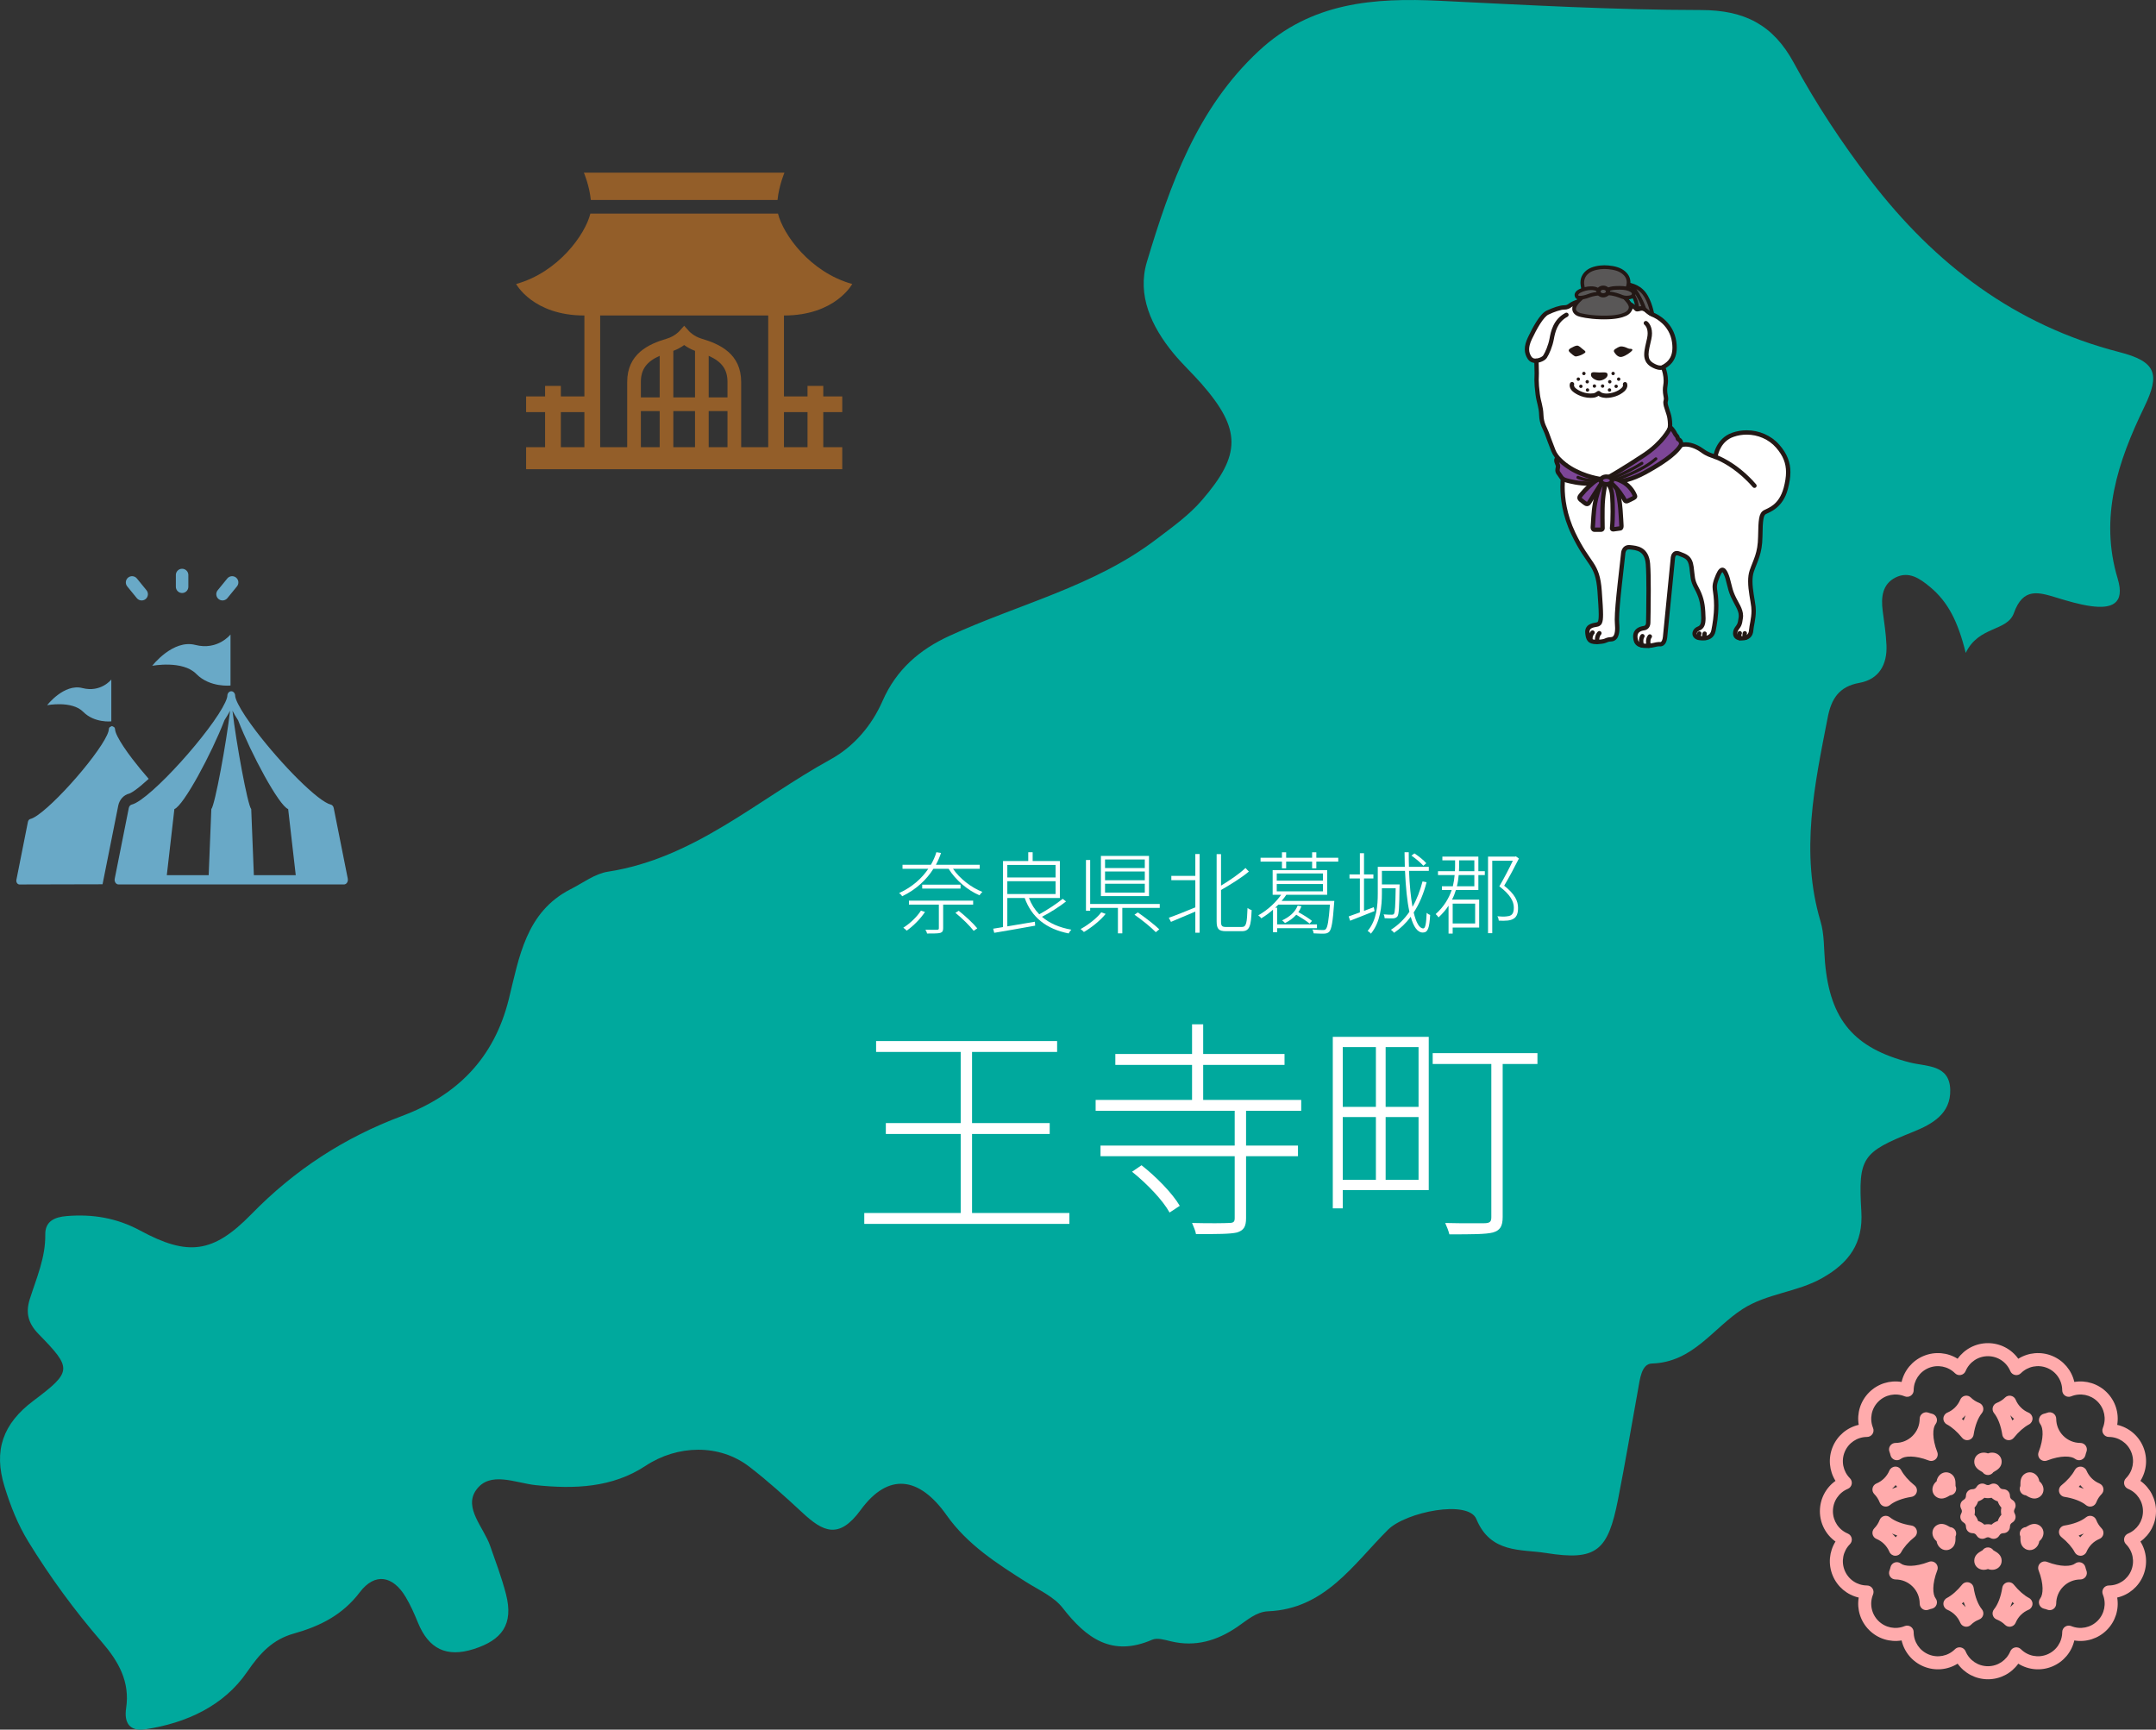 <?xml version="1.0" encoding="UTF-8"?><svg id="_イヤー_2" xmlns="http://www.w3.org/2000/svg" width="260.886" height="209.295" viewBox="0 0 260.886 209.295"><rect x="0" y="0" width="260.886" height="209.295" fill="#333333" stroke="none"/><defs><style>.cls-1{fill:#00a99d;}.cls-2{fill:#69a9c7;}.cls-3,.cls-4{fill:#fff;}.cls-5{fill:#ffabac;}.cls-6{fill:#935e29;}.cls-7,.cls-8{fill:#231815;}.cls-9{fill:#595757;}.cls-9,.cls-8,.cls-10,.cls-4{fill-rule:evenodd;}.cls-10{fill:#7d4697;}</style></defs><g id="_イヤー_1-2"><g><path class="cls-6" d="M94.084,24.197c.184-1.795,.841-3.305,.841-3.305h-24.274s.657,1.509,.843,3.305h22.59Z"/><path class="cls-6" d="M103.122,34.364c-5.132-1.425-8.37-6.026-8.98-8.516h-22.706c-.61,2.489-3.848,7.091-8.982,8.516,0,0,2.036,3.812,8.261,3.812v9.789h-2.85v-1.27h-1.907v1.27h-2.297v1.905h2.297v4.238h-2.297v2.669h38.254v-2.669h-2.294v-4.238h2.295v-1.905h-2.295v-1.27h-1.907v1.27h-2.852v-9.789c6.225,0,8.261-3.812,8.261-3.812Zm-32.408,19.744h-2.85v-4.238h2.85v4.238Zm17.315-6.022h-2.274v-5.032c1.604,.714,2.274,1.665,2.274,3.162v1.869Zm0,1.655v4.367h-2.274v-4.367h2.274Zm-3.929-1.655h-2.623v-5.634c.546-.201,.991-.464,1.312-.702,.32,.237,.766,.5,1.311,.702v5.634Zm0,1.655v4.367h-2.623v-4.367h2.623Zm-4.277-1.655h-2.275v-1.869c0-1.497,.67-2.448,2.275-3.162v5.032Zm0,1.655v4.367h-2.275v-4.367h2.275Zm13.133,4.367h-3.272v-7.891c0-3.394-2.564-4.583-4.8-5.24-.914-.27-1.478-.872-1.479-.874l-.616-.687-.617,.687c-.004,.006-.558,.602-1.479,.874-2.235,.657-4.8,1.846-4.8,5.24v7.891h-3.272v-15.932h20.335v15.932Zm4.758-4.238v4.238h-2.852v-4.238h2.852Z"/></g><path class="cls-2" d="M22.035,71.756c.418,0,.756-.338,.756-.755v-1.425c0-.417-.338-.755-.756-.755s-.756,.338-.756,.755v1.425c0,.417,.338,.755,.756,.755Zm1.713,9.79c1.658,1.683,4.144,1.403,4.144,1.403v-6.175s-1.538,1.965-4.262,1.263c-2.723-.702-5.211,2.526-5.211,2.526,0,0,3.673-.702,5.33,.983Zm3.765-9.168l1.162-1.425c.263-.323,.216-.799-.108-1.063-.323-.263-.8-.215-1.064,.108l-1.162,1.425c-.263,.323-.216,.799,.108,1.063,.323,.263,.799,.215,1.064-.108Zm14.572,33.954l-1.704-8.56c-.042-.218-.191-.384-.375-.423-.288-.055-.877-.389-1.564-.931-.69-.54-1.507-1.28-2.367-2.131-1.716-1.704-3.603-3.857-5.072-5.786-.98-1.283-1.776-2.477-2.203-3.332-.246-.481-.353-.877-.342-.965,0-.149-.049-.292-.139-.397-.088-.105-.21-.165-.335-.165-.126,0-.247,.06-.335,.165-.09,.104-.14,.248-.14,.397,.008,.074-.067,.393-.257,.788-.185,.399-.468,.894-.822,1.444-.709,1.101-1.707,2.424-2.813,3.757-2.21,2.668-4.881,5.4-6.565,6.575-.473,.336-.874,.537-1.09,.58-.186,.039-.333,.206-.377,.423l-1.703,8.56c-.033,.167,0,.342,.09,.477,.091,.135,.226,.213,.37,.213h27.276c.149,0,.285-.078,.373-.213,.091-.135,.124-.31,.09-.477Zm-16.512-8.431l-.322,7.999h-5.067l.917-7.999c1.119-.418,4.499-6.709,6.066-10.764,.26-.403,.486-.781,.674-1.134-.449,3.877-1.838,11.438-2.268,11.898Zm5.146,7.999l-.32-7.999c-.434-.46-1.823-8.025-2.269-11.902,.186,.351,.397,.718,.656,1.119l.022,.032c1.57,4.055,4.943,10.333,6.061,10.751l.918,7.999h-5.067Zm-16.411-8.417c.069-.338,.22-.658,.456-.925,.227-.258,.546-.459,.913-.543l-.001-.004,.016-.006,.135-.064c.124-.065,.298-.17,.494-.309l.008-.006c.446-.31,1.027-.8,1.663-1.384-.702-.802-1.379-1.625-1.973-2.404-.803-1.052-1.455-2.03-1.804-2.732-.204-.394-.289-.719-.282-.792,0-.121-.042-.24-.112-.325l-.275-.136-.275,.136c-.075,.085-.114,.203-.114,.325,.005,.061-.057,.323-.211,.646-.152,.327-.385,.733-.674,1.184-.582,.902-1.4,1.987-2.307,3.081-1.813,2.188-4.002,4.427-5.382,5.391-.389,.276-.717,.441-.893,.476-.153,.032-.272,.169-.31,.347l-1.395,7.019c-.027,.137,0,.281,.073,.392,.074,.111,.185,.174,.304,.174l10.046-.024,1.898-9.507,.001-.009Zm2.249-25.104c.263,.323,.74,.372,1.064,.108,.323-.264,.371-.74,.108-1.063l-1.162-1.425c-.264-.323-.74-.372-1.064-.108-.323,.264-.371,.74-.108,1.063l1.162,1.425Zm-6.486,13.757c1.362,1.38,3.399,1.151,3.399,1.151v-5.063s-1.261,1.611-3.494,1.035c-2.234-.575-4.273,2.072-4.273,2.072,0,0,3.01-.576,4.368,.805Z"/><path class="cls-1" d="M237.864,78.998c1.583-3.292,5.018-2.556,5.831-4.826,1.115-3.113,2.981-2.518,5.181-1.849,1.349,.41,2.717,.82,4.106,1.016,2.473,.349,4.202-.226,3.27-3.313-2.247-7.444,.021-14.19,3.22-20.786,1.949-4.018,1.418-5.492-3.025-6.635-12.626-3.248-22.306-10.619-30.133-20.817-3.457-4.505-6.566-9.224-9.257-14.19-2.488-4.592-5.956-6.377-11.234-6.383-10.522-.012-21.047-.603-31.563-1.117-8.015-.392-15.605,.173-21.936,6.063-7.498,6.975-10.73,16.169-13.542,25.521-1.217,4.048,.557,7.845,3.207,11.065,1.059,1.288,2.295,2.428,3.395,3.685,4.847,5.543,4.811,8.586,.066,14.082-1.619,1.875-3.579,3.254-5.525,4.735-7.522,5.725-16.683,7.849-25.053,11.701-3.592,1.653-6.41,4.06-8.075,7.859-1.297,2.962-3.444,5.514-6.318,7.094-8.804,4.84-16.455,11.96-26.921,13.575-1.573,.243-3.021,1.36-4.505,2.114-5.434,2.762-6.242,8.299-7.484,13.304-1.79,7.214-6.308,11.664-12.93,14.142-6.998,2.618-12.998,6.528-18.223,11.883-4.637,4.752-7.682,5.097-13.442,1.985-2.854-1.542-5.775-2.018-8.916-1.757-1.425,.118-2.604,.605-2.58,2.244,.042,2.786-1.073,5.269-1.881,7.829-.525,1.665-.159,2.936,1.056,4.184,4.057,4.168,4.136,4.525-.614,8.093-3.691,2.773-4.842,6.004-3.493,10.376,.726,2.355,1.607,4.591,2.896,6.689,2.63,4.282,5.591,8.323,8.873,12.118,2.017,2.332,3.432,4.797,2.947,8.015-.266,1.77,.427,2.836,2.31,2.553,4.982-.748,9.519-2.846,12.328-6.945,1.579-2.304,3.099-3.923,5.67-4.646,3.147-.886,5.867-2.229,7.967-4.994,1.826-2.405,3.998-2.012,5.544,.562,.593,.987,1.061,2.058,1.498,3.127,1.288,3.149,3.435,4.243,6.761,3.18,3.372-1.077,4.841-2.964,3.884-6.648-.521-2.004-1.239-3.905-1.916-5.839-.782-2.239-3.231-4.593-1.691-6.754,1.671-2.344,4.753-.841,7.217-.586,4.672,.484,9.254,.321,13.29-2.343,3.828-2.527,8.907-2.692,12.551,.115,2.235,1.722,4.341,3.624,6.41,5.547,2.507,2.33,4.425,3.291,7.059-.315,3.344-4.578,7.093-4.053,10.403,.637,2.497,3.538,6.081,5.847,9.68,8.115,1.513,.953,3.309,1.747,4.357,3.095,2.866,3.684,5.968,5.969,10.839,3.851,.615-.267,1.529,.019,2.269,.196,2.964,.709,5.581-.082,8.017-1.741,1.168-.795,2.289-1.834,3.74-1.894,6.894-.283,10.325-5.705,14.503-9.868,2.161-2.153,9.713-3.675,10.698-1.286,1.728,4.188,5.453,3.623,8.394,4.096,6.166,.991,7.52-.276,8.74-6.451,.871-4.409,1.614-8.843,2.417-13.266,.231-1.269,.409-3.169,1.68-3.206,4.991-.145,7.404-4.29,10.977-6.589,2.976-1.915,6.591-2.024,9.649-3.76,3.234-1.835,4.958-4.189,4.724-8.051-.396-6.539,.109-7.156,6.239-9.622,2.353-.947,4.595-2.205,4.517-5.108-.083-3.082-2.9-2.786-4.891-3.298-6.729-1.731-9.644-5.125-10.261-12.099-.147-1.661-.072-3.396-.54-4.965-2.489-8.355-.728-16.515,.871-24.705,.432-2.214,1.351-3.722,3.825-4.163,2.364-.422,3.378-2.206,3.282-4.539-.058-1.405-.281-2.805-.462-4.203-.211-1.636-.03-3.217,1.567-4.012,1.601-.798,2.922,.114,4.172,1.153,2.152,1.79,3.362,4.137,4.311,7.971Z"/><g><path class="cls-3" d="M129.402,146.777v1.318h-24.82v-1.318h11.667v-9.563h-9.059v-1.318h9.059v-8.609h-10.237v-1.318h21.904v1.318h-10.293v8.609h9.396v1.318h-9.396v9.563h11.779Z"/><path class="cls-3" d="M150.779,134.409v4.207h6.282v1.29h-6.282v7.488c0,1.038-.281,1.486-1.094,1.739-.841,.196-2.412,.196-4.964,.196-.056-.393-.308-.926-.477-1.347,2.16,.057,3.982,.028,4.459,0,.561,0,.701-.14,.701-.589v-7.488h-16.238v-1.29h16.238v-4.207h-16.827v-1.317h11.667v-4.235h-9.283v-1.318h9.283v-3.59h1.346v3.59h9.844v1.318h-9.844v4.235h11.863v1.317h-6.675Zm-12.648,6.591c1.795,1.402,3.758,3.422,4.627,4.908l-1.234,.813c-.813-1.486-2.748-3.506-4.543-4.937l1.15-.785Z"/><path class="cls-3" d="M172.885,144.001h-10.405v2.216h-1.206v-20.754h11.611v18.538Zm-10.405-17.304v7.235h4.01v-7.235h-4.01Zm0,16.07h4.01v-7.601h-4.01v7.601Zm9.171-16.07h-3.982v7.235h3.982v-7.235Zm0,16.07v-7.601h-3.982v7.601h3.982Zm14.387-14.023h-4.207v18.511c0,1.121-.309,1.626-1.178,1.879-.869,.224-2.58,.224-5.272,.224-.084-.364-.309-.953-.505-1.374,2.244,.057,4.263,.028,4.824,.028,.589-.028,.757-.196,.757-.729v-18.538h-7.095v-1.318h12.676v1.318Z"/></g><g><path class="cls-3" d="M115.319,105.126c.812,1.191,2.232,2.286,3.553,2.795-.119,.098-.26,.293-.347,.412-1.408-.585-2.903-1.853-3.737-3.207h-1.842c-.802,1.278-2.048,2.492-3.781,3.326-.065-.13-.238-.304-.368-.39,1.604-.727,2.773-1.81,3.532-2.937h-3.12v-.487h3.435c.292-.509,.52-1.029,.661-1.517l.563,.087c-.152,.466-.357,.953-.618,1.43h5.298v.487h-3.229Zm-3.391,5.222c-.552,.846-1.419,1.701-2.21,2.265-.087-.087-.282-.271-.412-.357,.802-.51,1.625-1.278,2.134-2.069l.487,.162Zm2.199-.888v2.849c0,.347-.086,.488-.347,.574-.282,.076-.78,.076-1.604,.076-.021-.141-.108-.314-.195-.466,.704,.021,1.246,.021,1.419,.011,.162-.011,.206-.054,.206-.185v-2.859h-3.618v-.477h7.768v.477h-3.629Zm2.102-2.416v.477h-4.637v-.477h4.637Zm-.217,3.163c.812,.65,1.777,1.538,2.243,2.124l-.434,.303c-.455-.585-1.397-1.527-2.21-2.178l.401-.249Z"/><path class="cls-3" d="M128.997,109.08c-.812,.64-1.972,1.376-2.914,1.853,.899,.78,2.091,1.301,3.553,1.561-.119,.119-.26,.325-.325,.455-2.719-.542-4.474-1.95-5.319-4.29h-2.102v3.434c1.019-.162,2.188-.368,3.337-.562l.032,.477c-1.788,.325-3.672,.649-4.951,.866l-.13-.498c.347-.055,.748-.119,1.192-.195v-7.995h3.055v-1.062h.531v1.062h3.293v4.475h-3.738c.292,.769,.705,1.419,1.246,1.972,.932-.51,2.112-1.278,2.838-1.874l.401,.324Zm-7.107-4.42v1.517h5.839v-1.517h-5.839Zm0,3.521h5.839v-1.55h-5.839v1.55Z"/><path class="cls-3" d="M133.79,110.586c-.639,.791-1.701,1.647-2.632,2.188-.098-.098-.271-.271-.401-.357,.91-.498,1.972-1.311,2.502-2.025l.531,.194Zm6.544-1.202v.477h-4.529v3.077h-.531v-3.077h-3.358v.347h-.509v-6.143h.509v5.319h8.418Zm-1.3-.953h-5.818v-4.864h5.818v4.864Zm-.509-4.432h-4.81v1.04h4.81v-1.04Zm0,1.452h-4.81v1.062h4.81v-1.062Zm0,1.484h-4.81v1.072h4.81v-1.072Zm-.845,3.467c.888,.617,2.015,1.484,2.6,2.048l-.423,.347c-.552-.574-1.668-1.484-2.578-2.113l.401-.281Z"/><path class="cls-3" d="M144.64,103.339h.52v9.522h-.52v-2.557c-1.051,.444-2.124,.899-2.947,1.246l-.26-.499c.812-.281,2.015-.769,3.207-1.256v-3.294h-2.904v-.52h2.904v-2.644Zm5.623,8.829c.552,0,.628-.477,.693-2.308,.141,.119,.357,.228,.499,.26-.076,1.907-.228,2.557-1.181,2.557h-1.917c-.867,0-1.138-.249-1.138-1.191v-8.136h.531v3.813c1.094-.661,2.265-1.463,2.958-2.135l.412,.434c-.889,.748-2.188,1.549-3.37,2.231v3.803c0,.553,.108,.672,.628,.672h1.885Z"/><path class="cls-3" d="M161.459,109.016s-.011,.162-.021,.26c-.163,2.318-.314,3.152-.596,3.467-.173,.162-.325,.217-.606,.228-.249,.011-.758,0-1.278-.032-.011-.13-.065-.325-.152-.466,.553,.054,1.073,.064,1.257,.064,.173,0,.282-.011,.368-.119,.206-.206,.347-.975,.499-2.957h-6.24c-.13,.13-.249,.249-.39,.379h.238v2.015h4.821v.455h-4.821v.488h-.498v-2.72c-.423,.368-.889,.726-1.419,1.04-.076-.119-.249-.271-.368-.357,1.256-.704,2.21-1.68,2.773-2.492h-1.029v-2.979h6.598v2.979h-4.94c-.173,.249-.358,.499-.574,.748h6.381Zm.477-5.222v.466h-2.654v.812h-.509v-.812h-3.142v.812h-.509v-.812h-2.589v-.466h2.589v-.661h.509v.661h3.142v-.661h.509v.661h2.654Zm-7.443,2.763h5.59v-.867h-5.59v.867Zm0,1.3h5.59v-.889h-5.59v.889Zm2.99,1.798c-.097,.261-.217,.499-.379,.716,.596,.324,1.289,.758,1.657,1.062l-.292,.325c-.368-.304-1.04-.737-1.614-1.073-.379,.423-.855,.759-1.365,1.008-.065-.087-.238-.249-.347-.325,.845-.39,1.582-.985,1.874-1.787l.466,.075Z"/><path class="cls-3" d="M166.329,110.239c-1.04,.423-2.113,.835-2.958,1.171l-.173-.521c.379-.13,.845-.304,1.354-.487v-4.106h-1.257v-.487h1.257v-2.567h.499v2.567h1.137v.487h-1.137v3.922l1.181-.444,.098,.466Zm6.294-3.488c-.369,1.42-.877,2.633-1.56,3.662,.292,1.235,.693,1.929,1.159,1.929,.249,0,.357-.542,.412-1.886,.108,.108,.292,.217,.422,.261-.098,1.592-.271,2.123-.888,2.123-.65,0-1.127-.704-1.462-1.907-.574,.77-1.235,1.409-2.015,1.939-.065-.098-.26-.281-.379-.368,.888-.563,1.636-1.3,2.232-2.178-.282-1.289-.444-3.001-.531-4.951h-2.795v1.647h2.145s0,.173-.011,.249c-.032,2.524-.076,3.348-.249,3.607-.13,.162-.282,.228-.531,.249-.217,0-.618,0-1.019-.021-.011-.151-.054-.336-.13-.466,.422,.043,.834,.043,.975,.043,.141,0,.228-.021,.281-.108,.119-.162,.173-.932,.206-3.098h-1.668v.639c0,1.495-.184,3.488-1.333,4.864-.065-.108-.271-.271-.39-.336,1.105-1.3,1.224-3.12,1.224-4.528v-3.229h3.272c-.011-.574-.021-1.159-.032-1.766h.509c0,.606,0,1.202,.022,1.766h2.405v.487h-2.394c.065,1.733,.217,3.218,.422,4.355,.52-.899,.91-1.929,1.213-3.077l.488,.098Zm-.39-1.993c-.303-.347-.921-.867-1.441-1.225l.357-.271c.52,.336,1.138,.834,1.441,1.191l-.357,.304Z"/><path class="cls-3" d="M178.89,105.419h.78v.466h-.78v1.809h-2.72c-.119,.38-.26,.77-.466,1.159h3.283v3.381h-3.207v.736h-.499v-3.38c-.314,.487-.715,.953-1.213,1.419-.076-.13-.228-.304-.347-.4,1.04-.932,1.614-1.95,1.939-2.915h-1.181v-.455h1.322c.108-.466,.184-.921,.217-1.354h-2.015v-.466h2.047c.022-.293,.022-.574,.022-.835v-.477h-1.539v-.455h4.355v1.767Zm-3.109,3.922v2.404h2.719v-2.404h-2.719Zm2.622-3.456h-1.896c-.032,.433-.097,.888-.216,1.354h2.112v-1.354Zm-1.842-1.301c0,.271,0,.542-.021,.835h1.863v-1.312h-1.842v.477Zm7.237-.704c-.52,1.029-1.181,2.275-1.787,3.294,1.321,1.029,1.679,1.874,1.679,2.676,.011,.596-.141,1.083-.531,1.311-.184,.119-.433,.195-.726,.228-.314,.033-.726,.033-1.073,.011-.011-.151-.065-.379-.173-.53,.412,.043,.802,.054,1.073,.021,.206-.011,.401-.054,.563-.141,.271-.163,.368-.51,.357-.932,0-.727-.412-1.561-1.755-2.567,.596-1.019,1.203-2.188,1.636-3.099h-2.492v8.765h-.509v-9.264h3.271l.098-.032,.368,.26Z"/></g><g><path class="cls-4" d="M189.203,57.314s-.711,3.276,1.175,7.233c1.886,3.957,2.937,3.524,3.184,6.986,.247,3.462,.247,3.956-.371,4.049-.618,.093-1.189,.256-1.106,1.028,.083,.772,.248,1.13,1.337,1.061,1.088-.069,.758-.276,1.543-.317,.786-.041,.772-1.199,.703-1.957-.069-.758,.097-2.563,.331-4.713,.234-2.149,.413-3.693,.413-3.693,0,0,.014-.854,.813-.771,.799,.082,2.032,.153,2.184,2.014,.152,1.861,.034,7.081,.034,7.081,0,0,.042,.607-.509,.689-.551,.083-1.105,.331-1.05,1.116,.055,.785,.451,1.067,1.581,1.026,.578-.022,1.02-.239,1.376-.199,.439,.05,.597-.454,.637-.851,.083-.813,.942-9.525,.942-9.525,0,0,.014-.882,.772-.579,.758,.303,1.323,.414,1.488,1.626,.165,1.213,.069,1.544,.606,2.536,.538,.992,.73,1.75,.799,2.866,.069,1.116,.083,1.791-.551,2.039-.634,.248-.689,1.033,.124,1.144,.813,.111,1.516-.069,1.681-.896,.166-.827,.4-2.205,.317-3.652-.082-1.446-.344-1.529,.041-2.577,.386-1.047,.717-1.543,1.116-.717,.4,.827,.4,1.695,.868,2.742,.468,1.048,1.075,1.723,.964,2.618-.11,.896-.234,.965-.496,1.337-.262,.372-.358,1.13,.482,1.171,.841,.041,1.226-.344,1.268-.965,.041-.62,.4-1.723,.276-2.839-.124-1.116-.648-3.018-.207-4.327,.441-1.309,1.006-2.094,1.033-4.175,.028-2.08,.11-2.7,.551-2.949,.441-.248,1.943-.651,2.532-2.877,.534-2.015,.427-3.505-.974-5.107-1.32-1.51-3.514-2.046-5.417-1.385-1.895,.656-2.122,2.673-2.122,2.673-.578-.207-1.006-.317-1.557-.73-.551-.413-1.654-.978-2.549-.703-.895,.276-9.632,3.128-9.632,3.128l-4.631,.339Z"/><path class="cls-7" d="M198.065,78.12c-.297-.226-.42-.58-.445-.979-.004-.044-.005-.086-.005-.126-.005-.417,.173-.751,.43-.946,.256-.199,.561-.281,.847-.325,.153-.028,.19-.082,.237-.166,.041-.082,.051-.196,.049-.234v-.012l-0-.022c0-.004,.044-1.929,.044-3.857,0-1.241-.019-2.485-.077-3.197-.078-.876-.373-1.25-.724-1.469-.356-.22-.82-.264-1.227-.304-.027-.003-.051-.004-.077-.004-.185,.005-.251,.06-.319,.142-.064,.083-.102,.209-.115,.294-.009,.056-.009,.082-.009,.082l-.002,.027c-0,.004-.179,1.542-.413,3.691-.198,1.811-.346,3.382-.345,4.257,0,.16,.005,.297,.015,.403,.017,.185,.031,.397,.031,.615-.001,.346-.032,.706-.163,1.02-.121,.311-.411,.594-.819,.608-.376,.025-.404,.06-.567,.127-.171,.076-.417,.157-.974,.19-.092,.005-.179,.009-.262,.009-.463,.002-.814-.098-1.041-.36-.219-.261-.269-.581-.31-.943-.007-.061-.01-.118-.01-.173-.009-.398,.193-.716,.464-.876,.267-.165,.575-.222,.874-.269,.154-.034,.151-.032,.206-.124,.053-.103,.098-.367,.095-.827,0-.583-.058-1.478-.153-2.818-.127-1.709-.426-2.386-.937-3.184-.515-.798-1.271-1.71-2.222-3.708-1.096-2.299-1.331-4.373-1.331-5.736,0-1.028,.134-1.652,.137-1.667,.025-.114,.121-.198,.238-.206l4.6-.337c.566-.185,8.733-2.851,9.605-3.119,.193-.06,.392-.085,.588-.085,.872,.006,1.712,.469,2.197,.828,.426,.319,.759,.439,1.199,.592,.053-.217,.148-.524,.315-.859,.312-.626,.894-1.359,1.921-1.714,.568-.197,1.16-.293,1.748-.293,1.486,0,2.953,.611,3.954,1.754,.939,1.069,1.339,2.14,1.336,3.314,0,.64-.114,1.308-.306,2.033-.598,2.333-2.282,2.83-2.658,3.038-.13,.078-.22,.183-.3,.605-.074,.412-.103,1.082-.116,2.119-.026,2.131-.624,2.992-1.048,4.256-.113,.336-.16,.733-.16,1.155-.001,1.053,.285,2.234,.379,3.059,.019,.173,.027,.346,.027,.516-.001,.985-.274,1.896-.302,2.369-.021,.341-.142,.66-.391,.884-.249,.223-.599,.331-1.019,.33-.043,0-.087-.001-.133-.003-.295-.013-.538-.109-.699-.279-.162-.169-.22-.388-.219-.584,.003-.272,.097-.525,.234-.723,.141-.199,.221-.291,.279-.426,.061-.137,.117-.352,.171-.79,.008-.063,.011-.123,.011-.182,.013-.662-.498-1.298-.955-2.297-.488-1.103-.494-1.982-.865-2.736-.066-.142-.13-.221-.162-.253l-.001,.001c-.029,.025-.076,.083-.126,.168-.103,.17-.22,.443-.343,.777-.149,.405-.188,.629-.189,.852-.003,.332,.112,.732,.164,1.619,.012,.211,.017,.422,.017,.629-0,1.242-.196,2.373-.339,3.089-.077,.397-.282,.704-.565,.887-.282,.183-.618,.248-.965,.249-.145,0-.293-.011-.444-.032-.498-.054-.841-.404-.833-.798,.003-.367,.257-.699,.648-.851,.177-.074,.253-.155,.321-.308,.065-.154,.097-.391,.095-.704,0-.22-.014-.477-.031-.766-.07-1.095-.246-1.79-.768-2.757-.278-.51-.403-.88-.47-1.264-.068-.384-.084-.765-.166-1.361-.081-.572-.234-.819-.431-.989-.199-.172-.502-.274-.895-.428-.087-.035-.149-.045-.189-.045-.083,.005-.093,.02-.139,.08-.04,.06-.067,.165-.075,.235-.007,.046-.007,.068-.007,.068l-.001,.022c0,.001-.859,8.712-.942,9.526-.022,.211-.07,.451-.186,.668-.108,.212-.339,.427-.653,.423-.029,0-.059-.002-.094-.005-.015-.002-.034-.003-.059-.003-.248-.009-.692,.177-1.276,.204-.072,.002-.143,.004-.213,.004-.51-.002-.899-.071-1.194-.293m1.641-2.776c-.001,.083-.008,.264-.102,.463-.088,.199-.307,.415-.633,.459-.239,.035-.461,.107-.601,.218-.138,.114-.224,.246-.229,.532,0,.028,.001,.056,.003,.088,.026,.335,.105,.495,.24,.6,.137,.108,.41,.186,.873,.184,.061,0,.127-.002,.196-.004,.475-.013,.861-.195,1.293-.204,.039,0,.081,.001,.121,.007,.012,.001,.022,.002,.032,.002,.079-.004,.118-.028,.191-.148,.064-.117,.109-.304,.125-.47,.041-.405,.277-2.787,.502-5.067,.217-2.196,.424-4.294,.439-4.448,.002-.048,.01-.211,.081-.399,.068-.205,.29-.495,.666-.49,.122,0,.251,.028,.385,.083,.366,.148,.725,.253,1.039,.515,.317,.264,.528,.679,.613,1.32,.084,.616,.102,1.007,.162,1.34,.06,.332,.155,.624,.415,1.105,.553,1.016,.762,1.838,.83,2.975,.018,.292,.033,.557,.033,.799-.001,.342-.027,.641-.136,.907-.107,.266-.323,.485-.615,.595-.227,.089-.316,.255-.314,.361,.008,.1,.042,.217,.377,.276,.13,.018,.256,.027,.373,.027,.283,.001,.514-.056,.677-.163,.161-.109,.276-.263,.337-.55,.14-.701,.329-1.798,.329-2.986,0-.198-.005-.398-.017-.6-.047-.849-.161-1.203-.164-1.649-.001-.296,.061-.601,.221-1.033,.129-.348,.251-.642,.386-.867,.135-.213,.279-.42,.58-.438,.156-0,.29,.081,.383,.179,.097,.1,.174,.225,.251,.385,.427,.9,.422,1.757,.871,2.749,.404,.926,.988,1.586,1.001,2.513,0,.08-.005,.162-.015,.245-.056,.458-.118,.724-.212,.939-.096,.216-.21,.344-.33,.517-.076,.105-.14,.283-.138,.419,0,.102,.026,.171,.074,.221,.048,.049,.139,.105,.343,.116,.037,.002,.073,.002,.108,.002,.337-.001,.542-.083,.667-.195,.125-.113,.2-.278,.217-.527,.043-.586,.303-1.437,.301-2.334,0-.152-.008-.306-.024-.458-.084-.768-.381-1.978-.382-3.117,0-.459,.048-.91,.187-1.323,.459-1.355,.99-2.064,1.02-4.095,.014-1.044,.04-1.724,.125-2.204,.078-.47,.25-.8,.561-.971,.507-.287,1.826-.598,2.407-2.714,.185-.698,.288-1.322,.287-1.899-.003-1.056-.332-1.964-1.205-2.968-.891-1.021-2.214-1.574-3.557-1.574-.531,0-1.065,.086-1.576,.264-1.511,.515-1.871,2.016-1.935,2.382-.009,.051-.011,.072-.011,.072-.009,.081-.054,.151-.122,.194-.069,.043-.152,.052-.228,.024-.562-.201-1.038-.325-1.626-.767-.415-.316-1.208-.729-1.881-.723-.151,0-.297,.02-.433,.061-.442,.136-2.853,.919-5.148,1.666-2.296,.748-4.475,1.459-4.48,1.461l-.062,.012-4.427,.324c-.009,.058-.018,.128-.028,.211-.032,.268-.064,.66-.064,1.151,0,1.303,.225,3.297,1.28,5.509,.935,1.96,1.647,2.809,2.19,3.649,.548,.84,.898,1.679,1.019,3.432,.096,1.342,.155,2.239,.155,2.855-.002,.487-.03,.801-.146,1.053-.113,.263-.379,.398-.603,.42-.279,.04-.528,.101-.673,.194-.141,.099-.208,.178-.216,.43,0,.035,.002,.073,.007,.116,.034,.345,.096,.56,.185,.656,.082,.095,.237,.176,.643,.178,.069,0,.147-.003,.23-.008,.532-.036,.665-.093,.798-.147,.139-.064,.339-.153,.748-.17,.191-.017,.266-.088,.362-.288,.086-.198,.123-.505,.122-.814,0-.196-.013-.392-.029-.568-.012-.129-.017-.28-.017-.451,0-.927,.15-2.495,.348-4.314,.227-2.081,.402-3.594,.413-3.69,.003-.064,.018-.258,.117-.474,.105-.252,.397-.55,.853-.541,.042,0,.087,.002,.133,.007,.394,.042,.946,.075,1.445,.376,.504,.302,.901,.893,.975,1.878,.061,.746,.078,1.991,.078,3.239,0,1.854-.04,3.706-.043,3.858l0,.033"/><path class="cls-4" d="M193.964,36.099c2.322,0,3.371,.625,4.086,1.317,.268,.045,.469-.179,.848-.045,.38,.134,.603,.514,1.117,.715,.513,.201,2.255,1.116,2.568,3.282,.313,2.166-.848,2.746-1.34,3.059,0,0,.474,1.086,.287,2.179-.187,1.093,.187,1.437,.032,1.905-.156,.469,.375,1.375,.468,2.124,.094,.75,.468,2.499-2.686,4.498-3.155,1.999-4.591,2.78-5.123,2.967-.531,.187-2.311-.062-3.561-.843-1.249-.781-2.374-1.906-2.686-2.717-.313-.812-.625-1.624-.812-2.155-.187-.531-.625-1.093-.656-2.155-.031-1.062-.312-1.53-.437-2.53-.125-1-.156-1.562-.125-2.124,.032-.562-.031-1.937-.031-1.937,0,0-.531,.125-.843-.375-.313-.5-.5-1.155,.062-2.342,.562-1.187,1.406-2.749,2.124-3.092,.719-.344,1.562-.625,1.968-.625,.406,0,.562-.094,.812-.281,.25-.187,1.362-.825,3.929-.825"/><path class="cls-7" d="M190.519,57.481c-1.285-.811-2.429-1.929-2.792-2.846-.313-.813-.625-1.625-.815-2.163-.158-.466-.639-1.103-.671-2.235-.027-1.007-.3-1.455-.435-2.505-.096-.768-.138-1.288-.138-1.753,0-.143,.004-.281,.012-.418,.006-.105,.008-.246,.008-.403,0-.415-.017-.937-.028-1.246-.238-.021-.585-.137-.815-.509-.183-.291-.34-.662-.339-1.133,0-.41,.113-.886,.387-1.462,.284-.599,.639-1.294,1.02-1.891,.386-.596,.774-1.1,1.229-1.326,.749-.353,1.577-.643,2.081-.651,.368-.011,.401-.05,.654-.228,.311-.232,1.474-.876,4.087-.878v.527c-2.523-.001-3.582,.629-3.771,.772-.247,.196-.526,.345-.97,.334-.308-.007-1.166,.264-1.854,.599-.264,.117-.657,.567-1.012,1.134-.361,.567-.709,1.246-.988,1.834-.25,.527-.336,.925-.336,1.236,.001,.357,.108,.61,.258,.853,.151,.236,.338,.26,.471,.265,.032,0,.058-.002,.074-.004l.016-.002c.076-.018,.157-.001,.219,.047,.062,.047,.1,.12,.104,.198,0,.002,.039,.882,.04,1.531,0,.163-.003,.311-.009,.433-.007,.127-.011,.255-.011,.389,0,.432,.039,.929,.135,1.688,.115,.949,.404,1.438,.439,2.555,.031,.992,.424,1.48,.641,2.075,.185,.525,.497,1.336,.81,2.149,.262,.707,1.366,1.838,2.58,2.589,.926,.584,2.226,.865,2.939,.862,.187,.001,.334-.021,.395-.044,.474-.164,1.925-.946,5.069-2.941,2.325-1.486,2.618-2.73,2.627-3.549,0-.272-.037-.501-.061-.694-.035-.287-.152-.632-.268-.971-.113-.341-.228-.668-.232-.989,0-.093,.011-.187,.042-.28,.018-.057,.025-.106,.025-.165,.007-.193-.121-.52-.124-1.063,0-.186,.016-.398,.058-.64,.028-.164,.04-.33,.04-.491,.001-.616-.176-1.184-.263-1.421-.029-.079-.045-.117-.045-.117-.052-.119-.009-.258,.1-.327,.23-.145,.538-.317,.797-.631,.256-.314,.471-.764,.473-1.515,0-.197-.015-.414-.05-.653-.286-2.025-1.935-2.891-2.403-3.074-.595-.246-.847-.641-1.109-.712-.062-.022-.109-.028-.154-.028-.123-.009-.258,.082-.532,.094-.036,0-.076-.002-.117-.01-.053-.009-.101-.033-.14-.07-.678-.649-1.623-1.237-3.903-1.243v-.527c2.29-.007,3.445,.615,4.197,1.322,.086-.013,.247-.085,.495-.093,.101-0,.214,.017,.33,.059,.499,.197,.693,.562,1.125,.717,.56,.219,2.393,1.183,2.732,3.49,.038,.262,.055,.504,.055,.729,.002,.855-.262,1.45-.593,1.85-.248,.301-.528,.494-.739,.627,.104,.298,.27,.875,.271,1.535,0,.188-.014,.383-.048,.58-.037,.215-.05,.395-.05,.551-.002,.455,.117,.704,.124,1.063,0,.105-.015,.217-.053,.331-.008,.025-.015,.063-.015,.114-.003,.178,.089,.486,.204,.82,.113,.337,.244,.706,.291,1.074,.022,.177,.065,.44,.065,.759,.01,.985-.446,2.468-2.872,3.994-3.165,2.003-4.588,2.783-5.176,2.993-.161,.055-.347,.073-.57,.074-.831-.003-2.17-.292-3.218-.943"/><path class="cls-8" d="M190.067,42.129c.186-.097,.551-.312,.773-.312,.222,0,.477,.271,.641,.403,.165,.131,.362,.247,.362,.362,0,.115-.205,.206-.386,.312-.181,.107-.625,.238-.789,.238-.165,0-.584-.37-.756-.551-.173-.181-.066-.337,.156-.452"/><path class="cls-8" d="M195.444,42.238c.13-.084,.477-.321,.724-.321,.247,0,.518,.091,.723,.189,.206,.098,.345,.115,.452,.107,.107-.008,.279,.082,.107,.255-.172,.172-.666,.567-1.176,.707-.51,.14-.863-.444-.946-.567-.082-.123-.049-.263,.115-.37"/><path class="cls-8" d="M194.523,45.407c-.035,.314-.559,.646-1.003,.646-.436,0-.969-.332-1.003-.646-.057-.527,.449-.334,1.003-.334,.554,0,1.055-.123,1.003,.334"/><path class="cls-8" d="M191.864,45.193c0,.113-.092,.206-.206,.206-.114,0-.206-.092-.206-.206,0-.114,.092-.205,.206-.205,.114,0,.206,.092,.206,.205"/><path class="cls-8" d="M191.19,45.876c0,.113-.092,.205-.205,.205-.114,0-.206-.092-.206-.205,0-.114,.092-.206,.206-.206,.114,0,.205,.092,.205,.206"/><path class="cls-8" d="M192.268,46.193c0,.113-.092,.206-.206,.206-.114,0-.205-.092-.205-.206,0-.114,.092-.205,.205-.205,.114,0,.206,.092,.206,.205"/><path class="cls-8" d="M191.498,46.746c0,.114-.092,.206-.206,.206s-.205-.092-.205-.206c0-.113,.092-.205,.205-.205s.206,.092,.206,.205"/><path class="cls-8" d="M192.3,47.192c0,.113-.092,.205-.206,.205-.113,0-.205-.092-.205-.205,0-.114,.092-.206,.205-.206,.114,0,.206,.092,.206,.206"/><path class="cls-8" d="M193.138,46.715c0,.114-.092,.205-.206,.205-.114,0-.206-.092-.206-.205s.092-.206,.206-.206c.114,0,.206,.092,.206,.206"/><path class="cls-8" d="M194.989,45.193c0,.113,.092,.206,.206,.206s.206-.092,.206-.206c0-.114-.092-.205-.206-.205s-.206,.092-.206,.205"/><path class="cls-8" d="M195.663,45.876c0,.113,.092,.205,.205,.205,.114,0,.206-.092,.206-.205,0-.114-.092-.206-.206-.206-.113,0-.205,.092-.205,.206"/><path class="cls-8" d="M194.585,46.193c0,.113,.092,.206,.206,.206s.205-.092,.205-.206c0-.114-.092-.205-.205-.205s-.206,.092-.206,.205"/><path class="cls-8" d="M195.355,46.746c0,.114,.092,.206,.206,.206,.114,0,.206-.092,.206-.206,0-.113-.092-.205-.206-.205-.114,0-.206,.092-.206,.205"/><path class="cls-8" d="M194.553,47.192c0,.113,.092,.205,.206,.205,.113,0,.205-.092,.205-.205,0-.114-.092-.206-.205-.206-.114,0-.206,.092-.206,.206"/><path class="cls-8" d="M193.715,46.715c0,.114,.092,.205,.206,.205,.114,0,.205-.092,.205-.205s-.092-.206-.205-.206c-.114,0-.206,.092-.206,.206"/><path class="cls-7" d="M194.283,48.145c-.415-.014-.692-.137-.859-.248-.258,.165-.462,.205-.523,.213-.15,.022-.298,.032-.442,.032-.561-.001-1.07-.154-1.471-.344-.402-.194-.689-.406-.843-.603-.16-.208-.211-.417-.21-.569,0-.137,.036-.226,.047-.251v0c.06-.133,.215-.192,.348-.132,.129,.058,.189,.207,.137,.338l-.001,.003c-.001,.007-.005,.021-.005,.042,.002,.047,.009,.126,.102,.249,.056,.08,.31,.289,.651,.448,.344,.163,.781,.293,1.245,.293,.12,0,.241-.009,.364-.027l.01-.001,.017-.004c.018-.004,.047-.012,.087-.027,.079-.03,.197-.087,.333-.2,.056-.045,.129-.067,.201-.058,.07,.009,.133,.046,.175,.101l.014,.014c.017,.016,.047,.041,.095,.069,.097,.056,.265,.123,.546,.135,.027,.001,.055,.002,.084,.002,.569,.003,1.347-.222,1.828-.668,.145-.142,.177-.244,.178-.319,0-.023-.003-.046-.01-.071-.039-.14,.044-.285,.184-.324,.14-.039,.285,.043,.324,.184,.019,.067,.029,.138,.029,.211,.001,.253-.126,.495-.344,.704-.625,.566-1.496,.807-2.189,.81-.035,0-.069-.001-.104-.001"/><path class="cls-7" d="M185.651,43.696c-.02-.144,.08-.278,.224-.297,0-.001,.038-.005,.108-.02,.07-.015,.167-.039,.268-.074,.206-.067,.421-.19,.49-.306,.24-.363,.615-1.233,.761-2.036,.156-.844,.439-2.315,1.923-3.1,.128-.068,.288-.019,.356,.11,.068,.129,.019,.288-.11,.356-1.243,.657-1.493,1.883-1.651,2.731-.167,.89-.545,1.776-.838,2.228-.198,.292-.508,.427-.761,.516-.254,.087-.463,.116-.474,.117-.013,.002-.025,.003-.037,.003-.129,0-.241-.095-.26-.227"/><path class="cls-7" d="M199.789,44.387c-.611-.355-.843-.923-.832-1.496,.002-.609,.2-1.261,.349-1.967,.048-.227,.068-.424,.068-.595-.004-.741-.352-.999-.37-1.017-.117-.083-.146-.245-.065-.364,.082-.12,.247-.15,.367-.068,.044,.025,.598,.447,.594,1.449,0,.21-.023,.444-.079,.704-.157,.728-.34,1.368-.338,1.857,.011,.465,.12,.758,.573,1.041,.295,.173,.593,.304,.858,.302,.087,0,.171-.013,.26-.042,.138-.046,.287,.029,.333,.167,.045,.138-.029,.287-.167,.333-.143,.048-.286,.068-.425,.068-.43-.002-.802-.19-1.126-.375m-.782-5.072h0Z"/><path class="cls-10" d="M193.991,58.005s-3.112-.274-5.27-2.366c-.211-.211-.382-.224-.395,.052-.013,.277,.25,.58,.197,.829-.052,.25-.145,.501,.106,.79,.25,.29,.276,.645,.921,.816,.645,.171,2.33,.619,4.264,.25l.176-.372Z"/><path class="cls-7" d="M189.483,58.38c-.364-.093-.601-.268-.746-.452-.145-.185-.213-.342-.307-.446-.166-.187-.233-.407-.23-.591,.002-.176,.045-.316,.066-.421l.002-.021c.004-.035-.029-.138-.083-.263-.05-.127-.119-.279-.122-.475l.001-.032c.006-.1,.022-.195,.083-.292,.058-.099,.197-.175,.312-.169,.209,.011,.322,.116,.446,.231,1.554,1.511,3.663,2.053,4.614,2.221,.317,.057,.496,.072,.496,.072l-.023,.263,.023-.263c.086,.008,.163,.057,.205,.132,.043,.074,.046,.166,.009,.244l-.176,.371c-.037,.076-.106,.13-.189,.146-.555,.105-1.089,.146-1.584,.146-1.291,.001-2.328-.276-2.797-.4m-.811-2.393c.049,.126,.119,.27,.122,.463,0,.041-.004,.081-.012,.125-.029,.135-.056,.24-.055,.317,.004,.081,.012,.137,.103,.246,.156,.185,.226,.351,.318,.459,.092,.109,.191,.197,.472,.274,.462,.123,1.444,.382,2.663,.383,.35,0,.719-.021,1.101-.073-1-.183-3.085-.725-4.732-2.248,.007,.018,.014,.036,.022,.054"/><path class="cls-7" d="M190.863,57.939h0c-.095-.043-.137-.155-.093-.25,.043-.095,.155-.137,.25-.093,0-0,.046,.021,.141,.056,.095,.035,.235,.083,.412,.131,.354,.095,.855,.191,1.437,.191,.094,0,.192-.003,.292-.008,.104-.005,.193,.075,.198,.179,.005,.104-.075,.193-.179,.199-.106,.005-.209,.008-.311,.008-1.247-.001-2.132-.406-2.148-.412"/><path class="cls-10" d="M194.789,58.192s1.443,.515,4.299-1.038c2.856-1.553,3.975-2.656,4.317-3.314,.092-.198-.048-.557-.258-.649-.211-.092-.066-.237-.277-.461-.211-.224-.198-.355-.395-.619-.197-.263-.342-.46-.395-.329-.053,.132-.855,1.777-3.159,3.304-2.303,1.527-4.357,2.711-4.357,2.711,0,0,.263,.106,.224,.395"/><path class="cls-7" d="M195.475,58.537c-.489,0-.749-.087-.775-.097-.116-.041-.188-.158-.173-.281l.002-.026c.002-.047-.03-.07-.061-.091l-.001-.001c-.094-.037-.158-.126-.165-.226-.007-.101,.044-.197,.131-.247,.001-0,.51-.294,1.31-.78,.799-.486,1.885-1.162,3.033-1.923,2.251-1.488,3.034-3.109,3.059-3.18,.017-.075,.141-.216,.293-.21,.122,.005,.179,.053,.225,.085,.046,.036,.08,.073,.116,.114,.07,.08,.141,.175,.218,.278,.113,.15,.172,.275,.216,.362,.046,.088,.074,.141,.16,.234,.152,.153,.191,.341,.204,.407,.295,.156,.418,.446,.43,.738,0,.082-.013,.169-.059,.267-.398,.751-1.548,1.855-4.425,3.424-1.748,.95-3,1.151-3.737,1.151h-.002Zm0-.526c.641-0,1.801-.172,3.487-1.088,2.836-1.536,3.923-2.638,4.204-3.193-0,0,.005-.011,.004-.035,.001-.043-.017-.115-.049-.171-.03-.057-.073-.091-.08-.092-.085-.036-.169-.099-.218-.178-.05-.079-.062-.149-.071-.188-.021-.083-.012-.082-.073-.155-.125-.132-.196-.256-.245-.355-.051-.1-.085-.173-.169-.286-.028-.038-.056-.076-.083-.11-.327,.575-1.231,1.894-3.115,3.146-1.791,1.188-3.43,2.168-4.077,2.549,.019,.038,.036,.08,.047,.125,.1,.016,.246,.032,.438,.032"/><path class="cls-10" d="M194.271,58.498s-.346,1.345-.36,3.066c-.015,1.72,.007,2.257,.007,2.257,0,0,.059,.272-.206,.272h-.706s-.316,.066-.265-.375c.052-.441,.059-1.713,.272-2.845,.213-1.133,.566-2.066,.912-2.64,0,0,.14,.228,.346,.265"/><path class="cls-7" d="M192.652,64.25c-.119-.097-.183-.265-.18-.441,0-.039,.002-.081,.007-.122,.049-.407,.057-1.704,.275-2.863,.219-1.16,.577-2.115,.945-2.727,.047-.078,.133-.127,.224-.127,.092-.001,.178,.048,.225,.126l.012,.017c.011,.014,.027,.035,.047,.055,.039,.042,.09,.071,.109,.072l-.047,.259,.047-.259c.072,.013,.136,.055,.175,.117,.039,.062,.051,.137,.033,.208,0,.001-.083,.322-.17,.864-.087,.542-.175,1.296-.182,2.139-.003,.427-.005,.781-.005,1.072,0,.764,.009,1.085,.012,1.156,.003,.021,.006,.05,.006,.088-.001,.069-.008,.173-.085,.287-.075,.116-.238,.193-.39,.187h-.689c-.016,.002-.035,.003-.059,.004-.072-0-.195-.013-.312-.109m.312-.416v0Zm.308-2.913c-.208,1.105-.215,2.352-.269,2.83-.003,.021-.004,.04-.004,.058l.001,.021,.007-.001h.648c-.001-.027-.012-.343-.012-1.192,0-.292,.001-.647,.005-1.076,.011-1.245,.191-2.293,.295-2.801-.257,.54-.507,1.291-.67,2.161"/><path class="cls-10" d="M194.539,58.521s.474,.382,.553,1.527c.079,1.145,.079,2.948-.026,3.817,0,0-.053,.211,.184,.184,.237-.027,.763-.105,.763-.105,0,0,.224,.039,.184-.395-.04-.434-.079-3.133-.579-4.449-.198-.514-.829-.909-.829-.909,0,0-.053,.211-.25,.329"/><path class="cls-7" d="M194.878,64.162c-.073-.099-.08-.192-.081-.251,0-.04,.004-.07,.009-.09,.053-.446,.079-1.17,.079-1.914,0-.651-.02-1.319-.056-1.842-.071-.993-.441-1.323-.458-1.342-.065-.054-.101-.136-.095-.221,.006-.086,.053-.163,.127-.207,.078-.043,.123-.144,.13-.167h0c.02-.082,.079-.148,.157-.18,.078-.032,.166-.024,.238,.021,.015,.018,.678,.402,.936,1.038,.268,.709,.399,1.721,.478,2.626,.078,.899,.099,1.698,.117,1.894,.004,.042,.005,.081,.005,.118,0,.177-.042,.327-.143,.435-.101,.107-.229,.129-.294,.128-.105,.016-.533,.079-.758,.104-.02,.001-.039,.002-.059,.002l-.014,0c-.116,0-.249-.055-.319-.152m.476-4.132c.037,.54,.057,1.216,.057,1.878,0,.702-.022,1.381-.071,1.865,.205-.027,.494-.069,.596-.084,.001-.012,.002-.026,.002-.044,0-.021-0-.046-.003-.072-.021-.24-.04-1.007-.117-1.895-.075-.882-.213-1.876-.446-2.483-.065-.178-.226-.365-.381-.51,.154,.27,.32,.702,.362,1.345m.673,3.653v0Z"/><path class="cls-10" d="M193.991,58.005s-.331-.154-.809,.125c-.478,.28-1.353,1.11-1.831,1.706-.213,.257-.353,.412-.059,.662,.294,.25,.536,.412,.536,.412,0,0,.265,.213,.448-.074,.226-.352,1.103-1.764,1.353-2.125,.25-.36,.346-.478,.346-.478,0,0-.044-.103,.015-.228"/><path class="cls-7" d="M192.039,61.249c-.194-.006-.31-.087-.356-.121l-0,0c-.006-.004-.255-.171-.561-.431-.145-.121-.26-.278-.261-.472,.016-.278,.173-.406,.285-.555,.505-.623,1.367-1.449,1.903-1.768,.266-.157,.511-.205,.695-.204,.204,0,.332,.055,.358,.067l-.111,.239,.111-.239c.064,.03,.113,.083,.137,.149,.024,.067,.02,.139-.01,.203-.004,.009-.005,.014-.005,.021v.004c.032,.087,.015,.184-.043,.256,0,0-.019,.022-.072,.094-.053,.072-.138,.189-.262,.367-.24,.345-1.121,1.763-1.348,2.118-.103,.171-.29,.27-.446,.27h-.014Zm-.03-.537c.01,.005,.02,.008,.025,.009,.004-.004,.012-.011,.022-.027,.224-.35,1.098-1.758,1.358-2.134,.1-.144,.177-.251,.232-.327-.088,.013-.198,.047-.331,.124-.419,.241-1.308,1.076-1.761,1.647-.09,.105-.151,.188-.163,.217,.008,.013,.03,.04,.072,.076,.283,.24,.512,.393,.512,.393l.017,.012,0-0,.017,.01"/><path class="cls-10" d="M194.726,57.88s.515-.161,1.551,.382c1.037,.544,1.492,1.493,1.574,1.779,.022,.095-.096,.169-.221,.243-.125,.074-.691,.338-.691,.338,0,0-.235,.118-.346-.117-.11-.236-.941-1.581-1.816-2.184,0,0,.081-.228-.051-.441"/><path class="cls-7" d="M196.355,60.617c-.078-.183-.93-1.541-1.727-2.079-.097-.067-.138-.19-.1-.301l.004-.016c.003-.016,.007-.04,.007-.067,0-.045-.009-.092-.036-.135l.224-.139,.057,.182-.057-.182-.224,.139c-.042-.069-.051-.155-.023-.23,.028-.076,.091-.135,.168-.16,.024-.008,.123-.034,.294-.034,.288-0,.777,.076,1.459,.435,1.123,.598,1.599,1.583,1.704,1.941l.004,.014c.006,.028,.008,.055,.008,.08-.004,.164-.097,.26-.159,.315-.068,.058-.134,.096-.194,.132-.157,.091-.707,.346-.707,.347-.02,.008-.106,.054-.248,.057l-.021,.001c-.142,0-.35-.102-.432-.299m.473-.232v-.001c0-0,.14-.066,.296-.14,.154-.074,.333-.162,.372-.186,.025-.015,.049-.029,.068-.042-.127-.317-.565-1.085-1.409-1.52-.509-.267-.87-.348-1.09-.369,0,.009,0,.018,0,.027,0,.018-0,.034-.002,.051,.883,.687,1.618,1.89,1.764,2.18"/><path class="cls-10" d="M195.062,58.134c0,.257-.305,.465-.681,.465-.377,0-.682-.208-.682-.465,0-.256,.305-.464,.682-.464,.376,0,.681,.209,.681,.464"/><path class="cls-7" d="M193.75,58.68c-.173-.116-.314-.308-.315-.546,0-.238,.142-.43,.315-.546,.175-.118,.394-.181,.631-.182,.237,.001,.456,.063,.63,.182,.172,.116,.314,.307,.315,.546-.001,.238-.142,.431-.315,.546-.175,.118-.394,.181-.63,.182-.237-.001-.455-.064-.631-.182m.964-.435c.074-.052,.086-.092,.085-.111,0-.017-.01-.058-.085-.111-.071-.05-.193-.091-.333-.09-.14-.001-.262,.04-.334,.09-.074,.053-.085,.093-.085,.111,0,.018,.01,.059,.085,.111,.072,.05,.194,.091,.334,.091,.14,.001,.262-.04,.333-.091"/><g><path class="cls-9" d="M190.56,37.139s1.058-.888,3.271-.888c2.212,0,3.454,1.142,3.454,1.142,0,0,.193-.371-.356-1.01-.202-.22-.613-.607-1.732-.798-1.118-.192-1.949-.116-2.805,.153-.857,.268-1.363,.623-1.568,.881-.2,.251-.375,.574-.263,.521"/><path class="cls-7" d="M197.133,37.557s-.012-.012-.047-.04c-.034-.028-.087-.07-.159-.121-.142-.101-.356-.237-.637-.374-.561-.273-1.391-.548-2.458-.548-1.883,.001-2.885,.659-3.089,.807-.029,.022-.038,.03-.038,.03l-.053,.032c-.023,.009-.054,.024-.111,.025-.055,.004-.149-.032-.192-.098-.044-.063-.044-.113-.046-.145,.004-.087,.024-.121,.044-.172,.021-.046,.047-.095,.077-.147,.061-.104,.14-.22,.225-.327,.254-.313,.789-.675,1.676-.956,.55-.172,1.1-.27,1.712-.27,.372,0,.766,.036,1.198,.11,1.157,.193,1.64,.623,1.864,.873,.349,.404,.444,.743,.443,.972,0,.161-.045,.261-.059,.286-.032,.061-.091,.104-.159,.117-.013,.002-.026,.003-.038,.003-.055,0-.11-.021-.152-.059m-3.302-1.529c1.549,.001,2.64,.539,3.192,.895-.048-.107-.127-.236-.258-.388-.186-.195-.524-.539-1.605-.73-.412-.071-.78-.104-1.123-.104-.566,0-1.063,.088-1.578,.25-.504,.156-.879,.348-1.129,.519,.565-.225,1.395-.442,2.5-.441h.002Z"/><path class="cls-9" d="M198.115,37.35c.689-.217,.946,.105,.946,.105-.281-.796-.596-1.545-1.076-2.264-.48-.72-.92-.767-.92-.767,0,0-.035,.228-.135,.509,1.194,1.018,1.184,2.417,1.184,2.417"/><path class="cls-7" d="M198.887,37.594l-.001-.001c-.01-.007-.026-.02-.051-.033-.05-.028-.137-.062-.28-.062-.097,0-.22,.016-.375,.065-.063,.02-.131,.011-.188-.025-.055-.036-.092-.095-.102-.16l-0-.029c0-.025-.012-1.32-1.103-2.246-.071-.06-.098-.157-.066-.244,.046-.13,.078-.25,.098-.335,.02-.086,.027-.133,.027-.133,.018-.118,.126-.201,.245-.189,.057,.003,.572,.095,1.08,.865,.495,.742,.818,1.51,1.102,2.314,.037,.103-.007,.216-.102,.269-.034,.019-.071,.028-.109,.028-.066,0-.13-.029-.174-.084m-.773-.244l.014-.002-.014,.002Zm.201-.278c.085-.014,.165-.02,.239-.02,.043-0,.083,.002,.122,.005-.236-.61-.508-1.187-.879-1.743-.226-.337-.431-.504-.57-.588-.012,.042-.024,.088-.039,.137,.851,.791,1.07,1.745,1.127,2.208"/><path class="cls-9" d="M197.095,34.441s1.106,.105,1.85,1.066c.743,.959,1.006,2.545,1.006,2.545,0,0-.293-.094-.444-.228-.152-.134-.521-.433-.521-.433,0,0-.855-2.423-1.891-2.949"/><path class="cls-7" d="M199.883,38.264c-.012-.007-.309-.09-.524-.273-.144-.127-.513-.426-.514-.427-.032-.026-.057-.06-.071-.099,0-.001-.051-.146-.145-.377-.096-.231-.233-.545-.4-.874-.33-.657-.81-1.368-1.236-1.575l.101-.198-.101,.198c-.096-.048-.143-.158-.113-.261,.03-.103,.129-.17,.235-.16,.025,.004,1.194,.111,2.005,1.151,.791,1.032,1.044,2.631,1.05,2.646,.013,.076-.016,.155-.076,.206-.039,.036-.092,.055-.146,.055-.022,0-.044-.003-.067-.011m-.25-.626c-.032-.127-.072-.275-.12-.434-.153-.502-.4-1.119-.744-1.561-.232-.3-.505-.511-.764-.656,.238,.317,.445,.681,.623,1.025,.288,.561,.485,1.073,.547,1.244,.1,.081,.329,.268,.46,.382"/><path class="cls-9" d="M191.161,38.091s.955,.286,2.58,.325c1.625,.039,2.432-.176,2.924-.393,.465-.206,.717-.594,.636-.986,0,0-.06-.321-.437-.724-.377-.402-.437-.487-.303-.743,.134-.256,.517-.82,.505-1.441-.01-.621-.397-1.076-.945-1.386-.547-.311-1.419-.418-1.991-.418-.573,0-1.397,.134-1.895,.477-.499,.343-.817,.85-.765,1.537,.052,.687,.318,1.101,.318,1.101,0,0,.106,.152-.015,.262-.122,.11-.541,.487-.688,.639,0,0-.423,.373-.573,.818-.15,.446,.169,.803,.65,.931"/><path class="cls-7" d="M194.118,38.643c-.123,0-.25-.001-.383-.004-1.583-.039-2.544-.307-2.631-.333-.454-.117-.849-.445-.853-.929,0-.095,.016-.192,.049-.289,.166-.477,.549-.832,.624-.902,.152-.156,.531-.497,.675-.628-.023-.036-.296-.478-.352-1.202-.005-.056-.006-.11-.006-.163-.003-.693,.359-1.232,.867-1.576,.571-.387,1.415-.512,2.021-.516,.602,.003,1.488,.103,2.104,.447,.585,.328,1.047,.855,1.058,1.582l0,.024c-.003,.698-.414,1.285-.532,1.519-.036,.068-.041,.097-.039,.101,0,.002-.003,.018,.045,.085,.045,.065,.134,.163,.263,.3,.409,.437,.487,.803,.493,.832,.012,.062,.019,.126,.019,.189-.003,.453-.321,.841-.785,1.045-.484,.215-1.24,.418-2.631,.417h-.006Zm-2.731-.724c.111,.027,.276,.063,.493,.1,.432,.075,1.067,.154,1.866,.174,.129,.003,.253,.004,.372,.004,1.355-0,2.037-.195,2.457-.379,.351-.157,.52-.409,.518-.637,0-.033-.003-.067-.011-.104l-.001-.002c-0-.005-.003-.014-.009-.028-.008-.027-.023-.07-.05-.126-.054-.111-.149-.273-.322-.457-.13-.139-.226-.241-.298-.343-.073-.099-.13-.214-.13-.346,.001-.119,.043-.217,.091-.309,.146-.272,.482-.789,.48-1.311v-.022c-.011-.521-.324-.902-.833-1.195-.478-.277-1.337-.392-1.883-.389-.537-.004-1.341,.137-1.768,.437-.419,.294-.671,.673-.674,1.209,0,.042,.002,.084,.005,.128,.036,.477,.184,.811,.251,.939,.022,.043,.032,.057,.027,.051,.009,.018,.078,.102,.083,.263,.002,.09-.039,.211-.13,.292-.121,.11-.544,.491-.678,.63l-.012,.012c0,0-.021,.018-.059,.057-.038,.038-.092,.094-.148,.162-.115,.136-.242,.324-.303,.505-.018,.055-.025,.103-.025,.146-.005,.201,.177,.402,.522,.497l-.058,.216,.064-.214c0,0,.052,.016,.162,.042"/><path class="cls-9" d="M193.554,35.321s-.122-.323-.641-.417c-.563-.102-1.247,.039-1.771,.316-.524,.277-.398,.616-.277,.737,.122,.121,.748,.083,1.354-.16,.607-.242,1.296-.277,1.296-.277,0,0-.049-.102,.038-.199"/><path class="cls-7" d="M190.707,36.115c-.091-.093-.17-.233-.173-.419-.003-.245,.166-.502,.503-.673,.442-.233,.976-.374,1.488-.375,.145,0,.288,.011,.427,.036,.609,.107,.798,.516,.81,.559l-.209,.079,.209-.079c.027,.074,.014,.155-.034,.217,.016,.059,.008,.122-.023,.175-.039,.065-.106,.105-.181,.109,0,.001-.159,.008-.396,.045-.237,.037-.547,.104-.827,.216-.416,.165-.829,.242-1.133,.243-.175-.009-.308-.001-.462-.132m.317-.327c.03,.007,.081,.012,.145,.012,.229,.001,.607-.066,.967-.211,.431-.171,.883-.242,1.145-.272l-.01-.009c-.066-.064-.181-.145-.399-.184-.11-.02-.226-.03-.347-.03-.428-.001-.906,.124-1.28,.323-.252,.139-.262,.233-.264,.279-.002,.031,.015,.068,.03,.089l.013,.003"/><path class="cls-9" d="M194.354,35.19s.257-.305,1.131-.349c.873-.044,1.47,.014,1.931,.301,.461,.287,.248,.684,.01,.777-.238,.092-.742,.155-1.136,0-.392-.156-1.09-.432-1.78-.413,0,0-.029-.208-.155-.315"/><path class="cls-7" d="M196.209,36.125c-.377-.151-1.021-.4-1.63-.398-.022,0-.042,0-.061,.001-.114,.004-.214-.079-.23-.192l-.003-.017c-.004-.014-.01-.036-.017-.057-.015-.046-.043-.091-.058-.102l.144-.17,.148,.125-.148-.125-.144,.17c-.094-.08-.106-.22-.026-.314,.037-.048,.367-.385,1.29-.429,.171-.008,.33-.013,.483-.013,.641,0,1.15,.083,1.576,.347,.244,.146,.381,.37,.378,.589-.007,.287-.187,.496-.405,.586-.169,.065-.404,.109-.667,.109-.204-0-.424-.028-.631-.11m1.136-.415c.053-.016,.129-.109,.121-.17-.003-.044-.012-.109-.168-.21-.32-.199-.733-.28-1.341-.28-.143,0-.297,.005-.461,.013-.436,.022-.693,.111-.833,.181,.007,.014,.012,.026,.016,.038,.686,.025,1.328,.285,1.693,.427,.137,.054,.306,.079,.467,.079,.207,.001,.408-.04,.504-.079"/><path class="cls-9" d="M194.575,35.273c0,.256-.258,.463-.575,.463-.318,0-.576-.208-.576-.463,0-.255,.258-.462,.576-.462,.317,0,.575,.207,.575,.462"/><path class="cls-7" d="M193.172,35.273c.011-.44,.409-.714,.827-.714,.418,.001,.817,.275,.827,.714-.01,.44-.409,.714-.827,.714-.418-.001-.816-.274-.827-.714m1.076,.131c.056-.047,.075-.091,.075-.131-.001-.04-.019-.084-.075-.131-.055-.044-.145-.08-.249-.08-.104-0-.194,.036-.249,.08-.056,.047-.074,.091-.074,.131,0,.04,.018,.084,.074,.131,.056,.045,.145,.08,.249,.08,.105,0,.194-.036,.249-.08"/></g><path class="cls-7" d="M212.1,58.948c-1.706-1.976-3.463-2.916-4.224-3.259-.254-.114-.388-.159-.389-.159h0c-.138-.046-.212-.196-.166-.334,.046-.138,.196-.212,.334-.166,.029,.01,2.483,.841,4.843,3.574,.095,.11,.083,.276-.027,.371-.05,.043-.111,.064-.172,.064-.074,0-.147-.031-.199-.091"/><path class="cls-7" d="M192.191,77.386c-.005-.048-.006-.093-.006-.136,.002-.563,.314-.872,.34-.897,.105-.101,.271-.098,.372,.006,.101,.104,.098,.271-.006,.372l.001,0-.018,.021c-.016,.02-.04,.053-.064,.098-.048,.089-.098,.222-.098,.4,0,.028,.001,.057,.004,.086,.014,.145-.093,.273-.237,.287l-.026,.001c-.134,0-.249-.103-.261-.239"/><path class="cls-7" d="M193.011,77.697c-.013-.098-.018-.189-.018-.274-.001-.655,.334-.976,.37-1.005l0,.001c.11-.096,.276-.084,.371,.025,.095,.109,.084,.274-.024,.37l-.002,.001-.015,.017c-.016,.019-.04,.052-.066,.101-.051,.097-.108,.253-.109,.49,0,.063,.004,.131,.014,.206,.019,.144-.083,.276-.227,.295-.011,.001-.023,.002-.034,.002-.13,0-.244-.097-.261-.229"/><path class="cls-7" d="M198.415,78.157c-.065-.233-.09-.435-.09-.608-.002-.469,.189-.713,.222-.748,.096-.109,.263-.119,.372-.023,.109,.097,.119,.263,.022,.372l0,.002c-.007,.011-.019,.031-.032,.062-.026,.063-.057,.171-.058,.335,0,.122,.018,.276,.071,.468,.039,.14-.043,.285-.184,.324-.023,.007-.047,.009-.07,.009-.116,0-.222-.076-.254-.193"/><path class="cls-7" d="M199.264,78.207c-.062-.214-.087-.404-.087-.57-.001-.516,.244-.782,.278-.813v0c.104-.102,.271-.1,.373,.005,.1,.103,.099,.266-0,.367l-0,0-.008,.01c-.009,.013-.025,.036-.042,.071-.034,.07-.073,.184-.073,.359,0,.113,.017,.253,.066,.423,.041,.14-.04,.286-.18,.326-.024,.007-.049,.01-.074,.01-.114,0-.219-.075-.252-.19"/><path class="cls-7" d="M205.323,77.193c-.018-.096-.025-.182-.025-.257-.002-.262,.093-.412,.131-.452,.095-.11,.261-.123,.371-.028,.104,.089,.121,.242,.044,.352l-.003,.006c-.005,.014-.017,.052-.017,.123,0,.042,.004,.095,.016,.161,.026,.143-.068,.28-.211,.307-.016,.003-.032,.005-.049,.005-.124,0-.235-.089-.258-.215"/><path class="cls-7" d="M206.101,77.32c-.099-.16-.125-.325-.125-.45,0-.16,.038-.267,.045-.285v0c.049-.137,.2-.209,.337-.16,.136,.049,.208,.199,.159,.336l-.005,.022c-.004,.02-.009,.052-.009,.087,0,.056,.011,.116,.046,.174,.077,.124,.038,.286-.086,.363-.043,.026-.091,.039-.138,.039-.088,0-.175-.044-.225-.126"/><path class="cls-7" d="M210.269,77.31c-.062-.172-.087-.319-.087-.443-.002-.25,.109-.4,.149-.436,.103-.103,.269-.103,.372,0,.096,.096,.102,.248,.019,.351v.001h-0c-.003,.008-.012,.032-.012,.084,0,.055,.01,.14,.055,.264,.05,.137-.021,.288-.158,.338-.029,.01-.06,.016-.089,.016-.108,0-.209-.066-.248-.174"/><path class="cls-7" d="M210.984,77.317c-.116-.178-.141-.363-.141-.5,.001-.146,.029-.246,.033-.262v.001c.04-.14,.185-.221,.325-.182,.14,.039,.221,.186,.182,.325l-.005,.025c-.004,.022-.008,.055-.008,.093-0,.072,.015,.152,.055,.212,.079,.121,.045,.284-.076,.364-.045,.029-.094,.043-.144,.043-.086,0-.17-.042-.221-.119"/><path class="cls-7" d="M194.996,57.916c-.037-.093,.007-.198,.099-.236,.002-0,.485-.196,1.166-.517,.68-.321,1.554-.766,2.323-1.257,.083-.054,.195-.029,.249,.055,.054,.084,.029,.196-.055,.249-1.577,1.008-3.541,1.803-3.547,1.806-.022,.009-.045,.013-.068,.013-.071,0-.139-.043-.167-.112"/><path class="cls-7" d="M195.341,58.088c-.03-.095,.023-.196,.118-.226,0-0,.191-.06,.507-.175,.317-.115,.758-.285,1.252-.501,.988-.433,2.191-1.06,3.034-1.806,.075-.066,.189-.059,.254,.016,.066,.074,.059,.188-.016,.254-1.786,1.574-4.913,2.55-4.923,2.556h0c-.018,.006-.037,.009-.055,.009-.076,0-.147-.049-.172-.127"/></g><path class="cls-5" d="M227.448,181.8c.092,.235,.291,.412,.535,.476,.066,.017,.133,.025,.2,.025,.18,0,.357-.062,.5-.179,.568-.465,1.518-.828,2.608-.997,.309-.048,.56-.274,.641-.576,.081-.302-.024-.623-.268-.819-.722-.58-1.296-1.235-1.617-1.843-.142-.27-.415-.439-.731-.42-.304,.012-.574,.2-.693,.479-.302,.71-.858,1.264-1.567,1.56-.242,.101-.419,.317-.47,.574-.051,.258,.029,.525,.215,.711,.277,.278,.495,.617,.648,1.007Zm1.933-2.099c.061,.072,.123,.145,.187,.217-.217,.072-.426,.151-.625,.237,.156-.14,.302-.292,.437-.454Zm-.065,8.549l.033,.001c.292,0,.561-.161,.698-.421,.321-.607,.895-1.261,1.617-1.842,.244-.196,.349-.517,.268-.819-.081-.302-.332-.528-.641-.576-1.089-.169-2.039-.532-2.608-.998-.195-.16-.455-.216-.7-.153-.244,.065-.443,.241-.535,.477-.152,.39-.37,.729-.647,1.007-.186,.187-.266,.453-.215,.711,.051,.257,.228,.473,.47,.574,.709,.296,1.266,.85,1.567,1.56,.119,.28,.389,.467,.694,.479Zm.252-2.45c-.064,.072-.127,.144-.187,.217-.135-.162-.282-.314-.438-.455,.199,.086,.408,.166,.625,.237Zm6.011-13.445c.608,.321,1.262,.895,1.843,1.617,.152,.189,.38,.294,.615,.294,.068,0,.137-.008,.204-.027,.302-.081,.528-.332,.576-.641,.169-1.089,.532-2.04,.998-2.607,.16-.196,.217-.455,.153-.7-.064-.244-.241-.444-.476-.536-.389-.152-.729-.37-1.007-.648-.187-.186-.453-.269-.71-.214-.258,.051-.473,.227-.575,.47-.296,.708-.849,1.265-1.56,1.567-.281,.119-.467,.388-.48,.693-.013,.304,.151,.589,.42,.731Zm2.267-1.103c-.086,.199-.165,.408-.237,.625-.072-.065-.144-.127-.217-.187,.162-.135,.313-.281,.454-.438Zm-9.207,4.437c-.101-.243-.074-.521,.072-.74,.146-.219,.391-.351,.655-.351,.781-.002,1.515-.307,2.066-.858h0c.551-.551,.856-1.285,.858-2.066,.001-.262,.132-.507,.35-.653,.218-.146,.495-.174,.737-.075,.132,.054,.271,.087,.41,.122,.259,.065,.467,.257,.554,.509,.087,.253,.04,.532-.125,.742-.357,.457-.446,1.711,.204,3.387,.113,.291,.043,.622-.178,.843-.151,.151-.353,.231-.558,.231-.096,0-.193-.018-.285-.053-1.676-.65-2.931-.561-3.388-.204-.21,.165-.49,.212-.741,.125-.252-.087-.444-.295-.509-.554-.035-.136-.067-.275-.121-.405Zm14.876,5.81c-.111-.067-.187-.138-.232-.217-.046-.079-.07-.181-.072-.311-.009-.422-.349-.763-.772-.772-.129-.002-.231-.026-.31-.072-.08-.045-.151-.122-.219-.233-.218-.36-.682-.485-1.052-.283-.229,.124-.386,.123-.613,.001-.371-.205-.834-.079-1.052,.282-.067,.109-.14,.187-.219,.233-.079,.046-.181,.07-.31,.072-.423,.009-.763,.35-.772,.772-.003,.129-.026,.231-.072,.311-.045,.079-.122,.15-.233,.218-.361,.219-.485,.683-.282,1.053,.062,.114,.093,.214,.093,.306,0,.09-.031,.193-.092,.304-.203,.37-.079,.835,.282,1.054,.111,.067,.187,.139,.233,.22,.045,.078,.069,.182,.072,.309,.009,.422,.349,.763,.772,.772,.129,.002,.23,.026,.311,.072,.079,.045,.15,.122,.218,.233,.148,.244,.408,.38,.675,.38,.129,0,.259-.032,.379-.098,.227-.124,.382-.126,.609,.001,.37,.202,.835,.079,1.054-.283,.067-.111,.139-.187,.217-.233,.08-.046,.182-.07,.311-.072,.423-.009,.763-.35,.772-.772,.003-.127,.027-.231,.073-.311,.045-.078,.123-.151,.232-.217,.361-.219,.485-.683,.282-1.053-.062-.114-.093-.214-.093-.305,0-.092,.03-.192,.093-.306,.203-.371,.078-.835-.283-1.054Zm-1.341,1.795c-.099,.109-.186,.227-.258,.353-.073,.126-.132,.26-.177,.401-.141,.045-.275,.104-.401,.176-.126,.073-.243,.159-.352,.259-.144-.032-.29-.048-.435-.048-.146,0-.291,.016-.435,.048-.109-.1-.227-.186-.352-.259-.126-.072-.26-.132-.401-.176-.045-.141-.104-.274-.176-.4s-.159-.243-.258-.353c.032-.145,.047-.29,.047-.435s-.016-.291-.047-.435c.099-.109,.186-.227,.258-.353,.073-.126,.131-.26,.176-.401,.141-.045,.275-.104,.401-.177,.126-.073,.243-.159,.352-.259,.289,.063,.581,.063,.87,0,.109,.1,.227,.186,.353,.259s.26,.132,.4,.177c.045,.14,.104,.273,.176,.399,.072,.126,.159,.245,.259,.354-.032,.145-.047,.29-.047,.435,0,.145,.016,.291,.047,.435Zm4.686-6.744c-.221-.221-.291-.552-.178-.843,.65-1.675,.561-2.93,.204-3.388-.164-.21-.211-.489-.124-.741,.087-.253,.295-.445,.554-.509,.138-.035,.277-.068,.408-.122,.243-.099,.52-.07,.738,.075,.218,.146,.349,.391,.35,.653,.002,.781,.306,1.514,.858,2.066,.551,.551,1.285,.856,2.066,.858,.263,.001,.508,.132,.654,.351,.146,.219,.174,.495,.074,.739-.054,.131-.086,.27-.121,.407-.065,.259-.257,.467-.509,.554-.25,.087-.53,.04-.741-.125-.457-.357-1.713-.445-3.388,.204-.092,.035-.189,.053-.285,.053-.205,0-.407-.08-.558-.231Zm5.603,13.482c.1,.243,.072,.52-.074,.738-.146,.218-.392,.349-.655,.35-.779,.002-1.513,.306-2.065,.857-.551,.552-.856,1.285-.858,2.066-.001,.264-.132,.509-.351,.655-.131,.088-.284,.133-.438,.133-.102,0-.205-.02-.302-.06-.13-.054-.269-.086-.406-.12-.259-.065-.467-.257-.554-.509-.087-.252-.04-.532,.124-.741,.357-.458,.446-1.713-.204-3.388-.113-.291-.043-.622,.178-.843s.554-.289,.843-.178c1.676,.65,2.931,.562,3.388,.203,.211-.163,.49-.21,.742-.125,.252,.087,.444,.296,.509,.555,.035,.138,.067,.277,.121,.408Zm1.582-10.525c-.708-.296-1.265-.85-1.567-1.56-.119-.28-.389-.467-.693-.479-.312-.019-.589,.15-.731,.42-.321,.608-.895,1.262-1.617,1.843-.243,.196-.348,.517-.267,.819,.081,.302,.333,.528,.641,.576,1.088,.168,2.039,.532,2.608,.997,.143,.117,.319,.179,.5,.179,.067,0,.134-.009,.2-.025,.244-.065,.443-.241,.535-.477,.152-.389,.369-.728,.647-1.007,.185-.187,.266-.452,.215-.71-.051-.257-.228-.473-.47-.574Zm-2.512,.41c.064-.072,.126-.144,.187-.217,.135,.161,.28,.313,.436,.453-.198-.086-.406-.165-.623-.237Zm2.121,4.002c-.092-.235-.291-.412-.535-.476-.243-.065-.504-.008-.7,.153-.569,.465-1.519,.829-2.608,.998-.309,.048-.56,.273-.641,.576-.081,.302,.024,.623,.267,.819,.723,.581,1.297,1.235,1.617,1.842,.137,.26,.406,.421,.698,.421l.033-.001c.304-.012,.574-.2,.693-.479,.302-.71,.858-1.264,1.567-1.56,.242-.101,.419-.316,.47-.574,.051-.257-.029-.524-.215-.71-.278-.28-.496-.618-.647-1.008Zm-1.934,2.098c-.06-.072-.123-.145-.187-.217,.217-.072,.425-.151,.624-.237-.156,.14-.302,.292-.437,.453Zm-17.478,3.152c.221,.221,.291,.552,.178,.843-.65,1.676-.561,2.93-.204,3.387,.165,.21,.212,.489,.125,.742-.086,.253-.295,.444-.554,.509-.138,.035-.276,.066-.406,.12-.097,.04-.199,.06-.301,.06-.154,0-.306-.045-.438-.133-.219-.146-.35-.391-.351-.655-.002-.781-.307-1.515-.858-2.066-.552-.551-1.285-.855-2.065-.857-.263-.001-.509-.132-.655-.351-.146-.219-.174-.495-.074-.739,.054-.131,.087-.269,.121-.407,.065-.259,.257-.468,.509-.555,.254-.086,.532-.04,.742,.125,.457,.359,1.712,.446,3.388-.203,.291-.112,.621-.044,.843,.178Zm4.576,2.95c-.048-.309-.274-.56-.576-.641-.303-.082-.623,.025-.819,.267-.58,.722-1.235,1.296-1.843,1.617-.269,.143-.433,.427-.42,.731s.199,.574,.48,.693c.71,.302,1.264,.859,1.56,1.567,.101,.243,.317,.419,.575,.47,.051,.011,.102,.015,.154,.015,.206,0,.408-.081,.557-.23,.279-.278,.618-.496,1.007-.647,.235-.092,.413-.291,.477-.535,.064-.244,.007-.505-.153-.7-.466-.569-.83-1.52-.998-2.608Zm-1.424,1.909c.072-.06,.145-.123,.217-.186,.072,.217,.151,.425,.237,.623-.141-.156-.292-.302-.454-.437Zm4.892-20.428c.048,.309,.274,.56,.576,.641,.068,.019,.136,.027,.204,.027,.235,0,.463-.106,.615-.294,.581-.723,1.235-1.297,1.843-1.617,.269-.143,.433-.427,.42-.731-.013-.304-.199-.574-.48-.693-.71-.302-1.264-.858-1.56-1.567-.101-.243-.316-.419-.574-.47-.255-.055-.524,.028-.71,.214-.279,.278-.618,.496-1.007,.648-.235,.092-.412,.291-.476,.536-.064,.243-.007,.504,.153,.7,.465,.568,.829,1.519,.998,2.607Zm1.424-1.909c-.072,.061-.145,.123-.217,.187-.072-.217-.151-.426-.237-.625,.141,.156,.292,.303,.454,.438Zm17.178,11.169c0-1.481-.717-2.836-1.888-3.669,.763-1.219,.907-2.745,.34-4.113-.566-1.368-1.747-2.345-3.148-2.668,.238-1.418-.213-2.883-1.26-3.93-1.047-1.047-2.511-1.497-3.929-1.26-.322-1.401-1.3-2.582-2.668-3.148-1.367-.566-2.894-.423-4.113,.341-.834-1.171-2.189-1.889-3.669-1.889s-2.836,.717-3.67,1.889c-1.219-.763-2.744-.907-4.113-.341-1.368,.566-2.345,1.748-2.668,3.148-1.419-.237-2.883,.213-3.929,1.26-1.047,1.047-1.498,2.512-1.26,3.93-1.401,.323-2.582,1.3-3.149,2.668-.566,1.369-.422,2.894,.34,4.113-1.171,.834-1.888,2.189-1.888,3.669s.717,2.836,1.888,3.669c-.762,1.219-.907,2.745-.34,4.113,.567,1.368,1.748,2.345,3.149,2.667-.239,1.419,.213,2.883,1.26,3.93,1.047,1.047,2.511,1.497,3.93,1.26,.322,1.401,1.3,2.582,2.667,3.148,1.368,.567,2.893,.424,4.113-.34,.834,1.17,2.189,1.888,3.669,1.888,1.481,0,2.835-.717,3.669-1.888,1.22,.764,2.745,.908,4.112,.34,1.368-.566,2.346-1.747,2.668-3.148,1.419,.241,2.883-.213,3.93-1.26,1.047-1.046,1.498-2.511,1.26-3.93,1.401-.322,2.582-1.299,3.148-2.667,.567-1.368,.423-2.894-.34-4.113,1.171-.834,1.888-2.188,1.888-3.669Zm-3.382,2.705c-.242,.101-.419,.317-.47,.574-.051,.258,.029,.524,.215,.71,.837,.842,1.085,2.094,.631,3.189-.454,1.096-1.514,1.805-2.701,1.808-.263,.001-.508,.132-.654,.351-.146,.218-.174,.495-.074,.738,.451,1.098,.201,2.349-.638,3.188-.839,.838-2.089,1.088-3.188,.638-.242-.1-.519-.072-.738,.074-.218,.146-.35,.391-.351,.653-.003,1.187-.714,2.247-1.809,2.701-1.095,.454-2.347,.206-3.189-.63-.187-.186-.453-.267-.71-.214-.257,.051-.473,.227-.574,.469-.457,1.096-1.519,1.803-2.705,1.803-1.186,0-2.247-.707-2.705-1.803-.101-.242-.317-.418-.575-.469-.051-.011-.102-.015-.154-.015-.206,0-.407,.081-.556,.23-.842,.837-2.093,1.086-3.189,.63-1.095-.454-1.805-1.514-1.809-2.701-.001-.263-.132-.508-.351-.653-.219-.147-.496-.176-.738-.074-1.098,.45-2.35,.2-3.188-.638-.838-.838-1.089-2.089-.638-3.188,.1-.243,.072-.52-.074-.738-.146-.219-.391-.35-.654-.351-1.187-.003-2.247-.713-2.701-1.808-.453-1.096-.206-2.347,.631-3.189,.185-.187,.266-.452,.215-.71-.051-.257-.228-.473-.47-.574-1.096-.458-1.803-1.519-1.803-2.705s.708-2.247,1.803-2.705c.242-.101,.419-.317,.47-.574,.051-.258-.029-.524-.215-.71-.837-.842-1.085-2.094-.631-3.189,.454-1.095,1.514-1.805,2.702-1.809,.263-.001,.508-.133,.654-.351,.146-.219,.173-.495,.074-.738-.451-1.098-.201-2.349,.638-3.188,.838-.838,2.089-1.087,3.188-.637,.243,.102,.52,.073,.738-.074,.218-.146,.35-.391,.351-.653,.003-1.187,.713-2.248,1.808-2.702,1.095-.451,2.348-.206,3.189,.631,.186,.186,.454,.269,.71,.214,.258-.051,.473-.227,.575-.469,.458-1.096,1.519-1.804,2.705-1.804,1.186,0,2.247,.708,2.705,1.803,.101,.243,.316,.419,.574,.47,.258,.055,.524-.028,.71-.214,.842-.837,2.092-1.084,3.189-.631,1.095,.454,1.805,1.514,1.809,2.702,.001,.263,.132,.508,.351,.653,.219,.146,.495,.175,.738,.074,1.1-.45,2.349-.2,3.188,.637,.838,.839,1.089,2.09,.638,3.188-.1,.243-.072,.519,.074,.738,.146,.218,.391,.35,.653,.351,1.188,.004,2.248,.714,2.702,1.809,.454,1.096,.206,2.347-.631,3.189-.185,.187-.266,.452-.215,.71,.051,.257,.228,.473,.47,.574,1.096,.457,1.803,1.519,1.803,2.705s-.708,2.248-1.803,2.705Zm-11.983,7.798c-.607-.321-1.262-.895-1.843-1.617-.195-.243-.517-.35-.819-.267-.302,.081-.527,.332-.576,.641-.169,1.089-.533,2.04-.998,2.608-.16,.195-.217,.455-.153,.7,.064,.244,.241,.443,.476,.535,.391,.153,.729,.37,1.007,.647,.15,.149,.35,.23,.557,.23,.051,0,.103-.005,.154-.015,.258-.051,.474-.227,.574-.47,.295-.709,.849-1.265,1.56-1.567,.281-.119,.467-.388,.48-.693s-.151-.589-.42-.731Zm-2.267,1.103c.086-.199,.165-.407,.237-.624,.072,.065,.144,.127,.217,.187-.161,.135-.313,.281-.453,.437Zm-3.499-18.663c.271-.062,.548-.035,.795,.064,.247-.099,.524-.126,.795-.064,.517,.119,.864,.547,.864,1.066,0,.691-.573,1.016-.848,1.173-.055,.031-.112,.058-.158,.093-.146,.215-.39,.346-.653,.346s-.507-.131-.653-.346c-.046-.035-.104-.062-.158-.093-.275-.156-.848-.482-.848-1.173,0-.519,.347-.947,.864-1.066Zm-5.42,3.434c.038-.264,.153-.518,.343-.721,.361-.387,.905-.474,1.355-.215,.598,.346,.594,1.004,.591,1.32-0,.063-.005,.126,.002,.184,.114,.234,.105,.512-.027,.739-.131,.228-.367,.374-.626,.392-.054,.023-.106,.059-.16,.091-.186,.109-.51,.299-.887,.299-.175,0-.362-.042-.553-.151-.449-.26-.647-.774-.491-1.282,.081-.265,.243-.492,.453-.656Zm1.153,8.332c-.296,0-.588-.125-.811-.364-.19-.203-.304-.457-.342-.72-.21-.165-.372-.391-.453-.657-.155-.507,.042-1.022,.491-1.281,.598-.345,1.167-.012,1.439,.148,.054,.032,.106,.068,.16,.091,.26,.019,.495,.165,.627,.392,.131,.228,.14,.505,.027,.739-.007,.058-.002,.121-.002,.183,.002,.317,.007,.975-.591,1.321-.173,.099-.359,.148-.544,.148Zm5.857,2.349c-.27,.063-.547,.036-.795-.064-.158,.063-.329,.098-.501,.098-.098,0-.196-.012-.294-.034-.517-.119-.864-.548-.864-1.066,0-.691,.573-1.016,.848-1.173,.055-.031,.112-.058,.158-.093,.146-.215,.39-.346,.653-.346h0c.263,0,.507,.131,.653,.346,.047,.035,.104,.062,.158,.094,.275,.156,.848,.481,.848,1.172,0,.519-.347,.947-.864,1.066Zm5.42-3.434c-.037,.264-.153,.518-.342,.721-.223,.238-.515,.363-.811,.363-.185,0-.371-.049-.544-.148-.599-.346-.594-1.005-.591-1.321,0-.063,.005-.126-.002-.184-.113-.234-.104-.511,.027-.738,.131-.228,.367-.374,.626-.392,.053-.023,.106-.059,.16-.091,.273-.159,.84-.492,1.439-.148,.449,.259,.646,.774,.491,1.281-.081,.266-.243,.492-.453,.657Zm-.342-7.969c.19,.203,.305,.457,.343,.721,.21,.164,.371,.391,.453,.656,.156,.508-.042,1.023-.491,1.282-.19,.109-.378,.151-.553,.151-.377,0-.7-.19-.886-.299-.054-.032-.106-.068-.16-.091-.26-.018-.495-.165-.627-.392-.131-.227-.14-.505-.027-.738,.007-.058,.002-.122,.002-.184-.003-.317-.007-.976,.592-1.321,.448-.259,.993-.173,1.354,.215Z"/></g></svg>